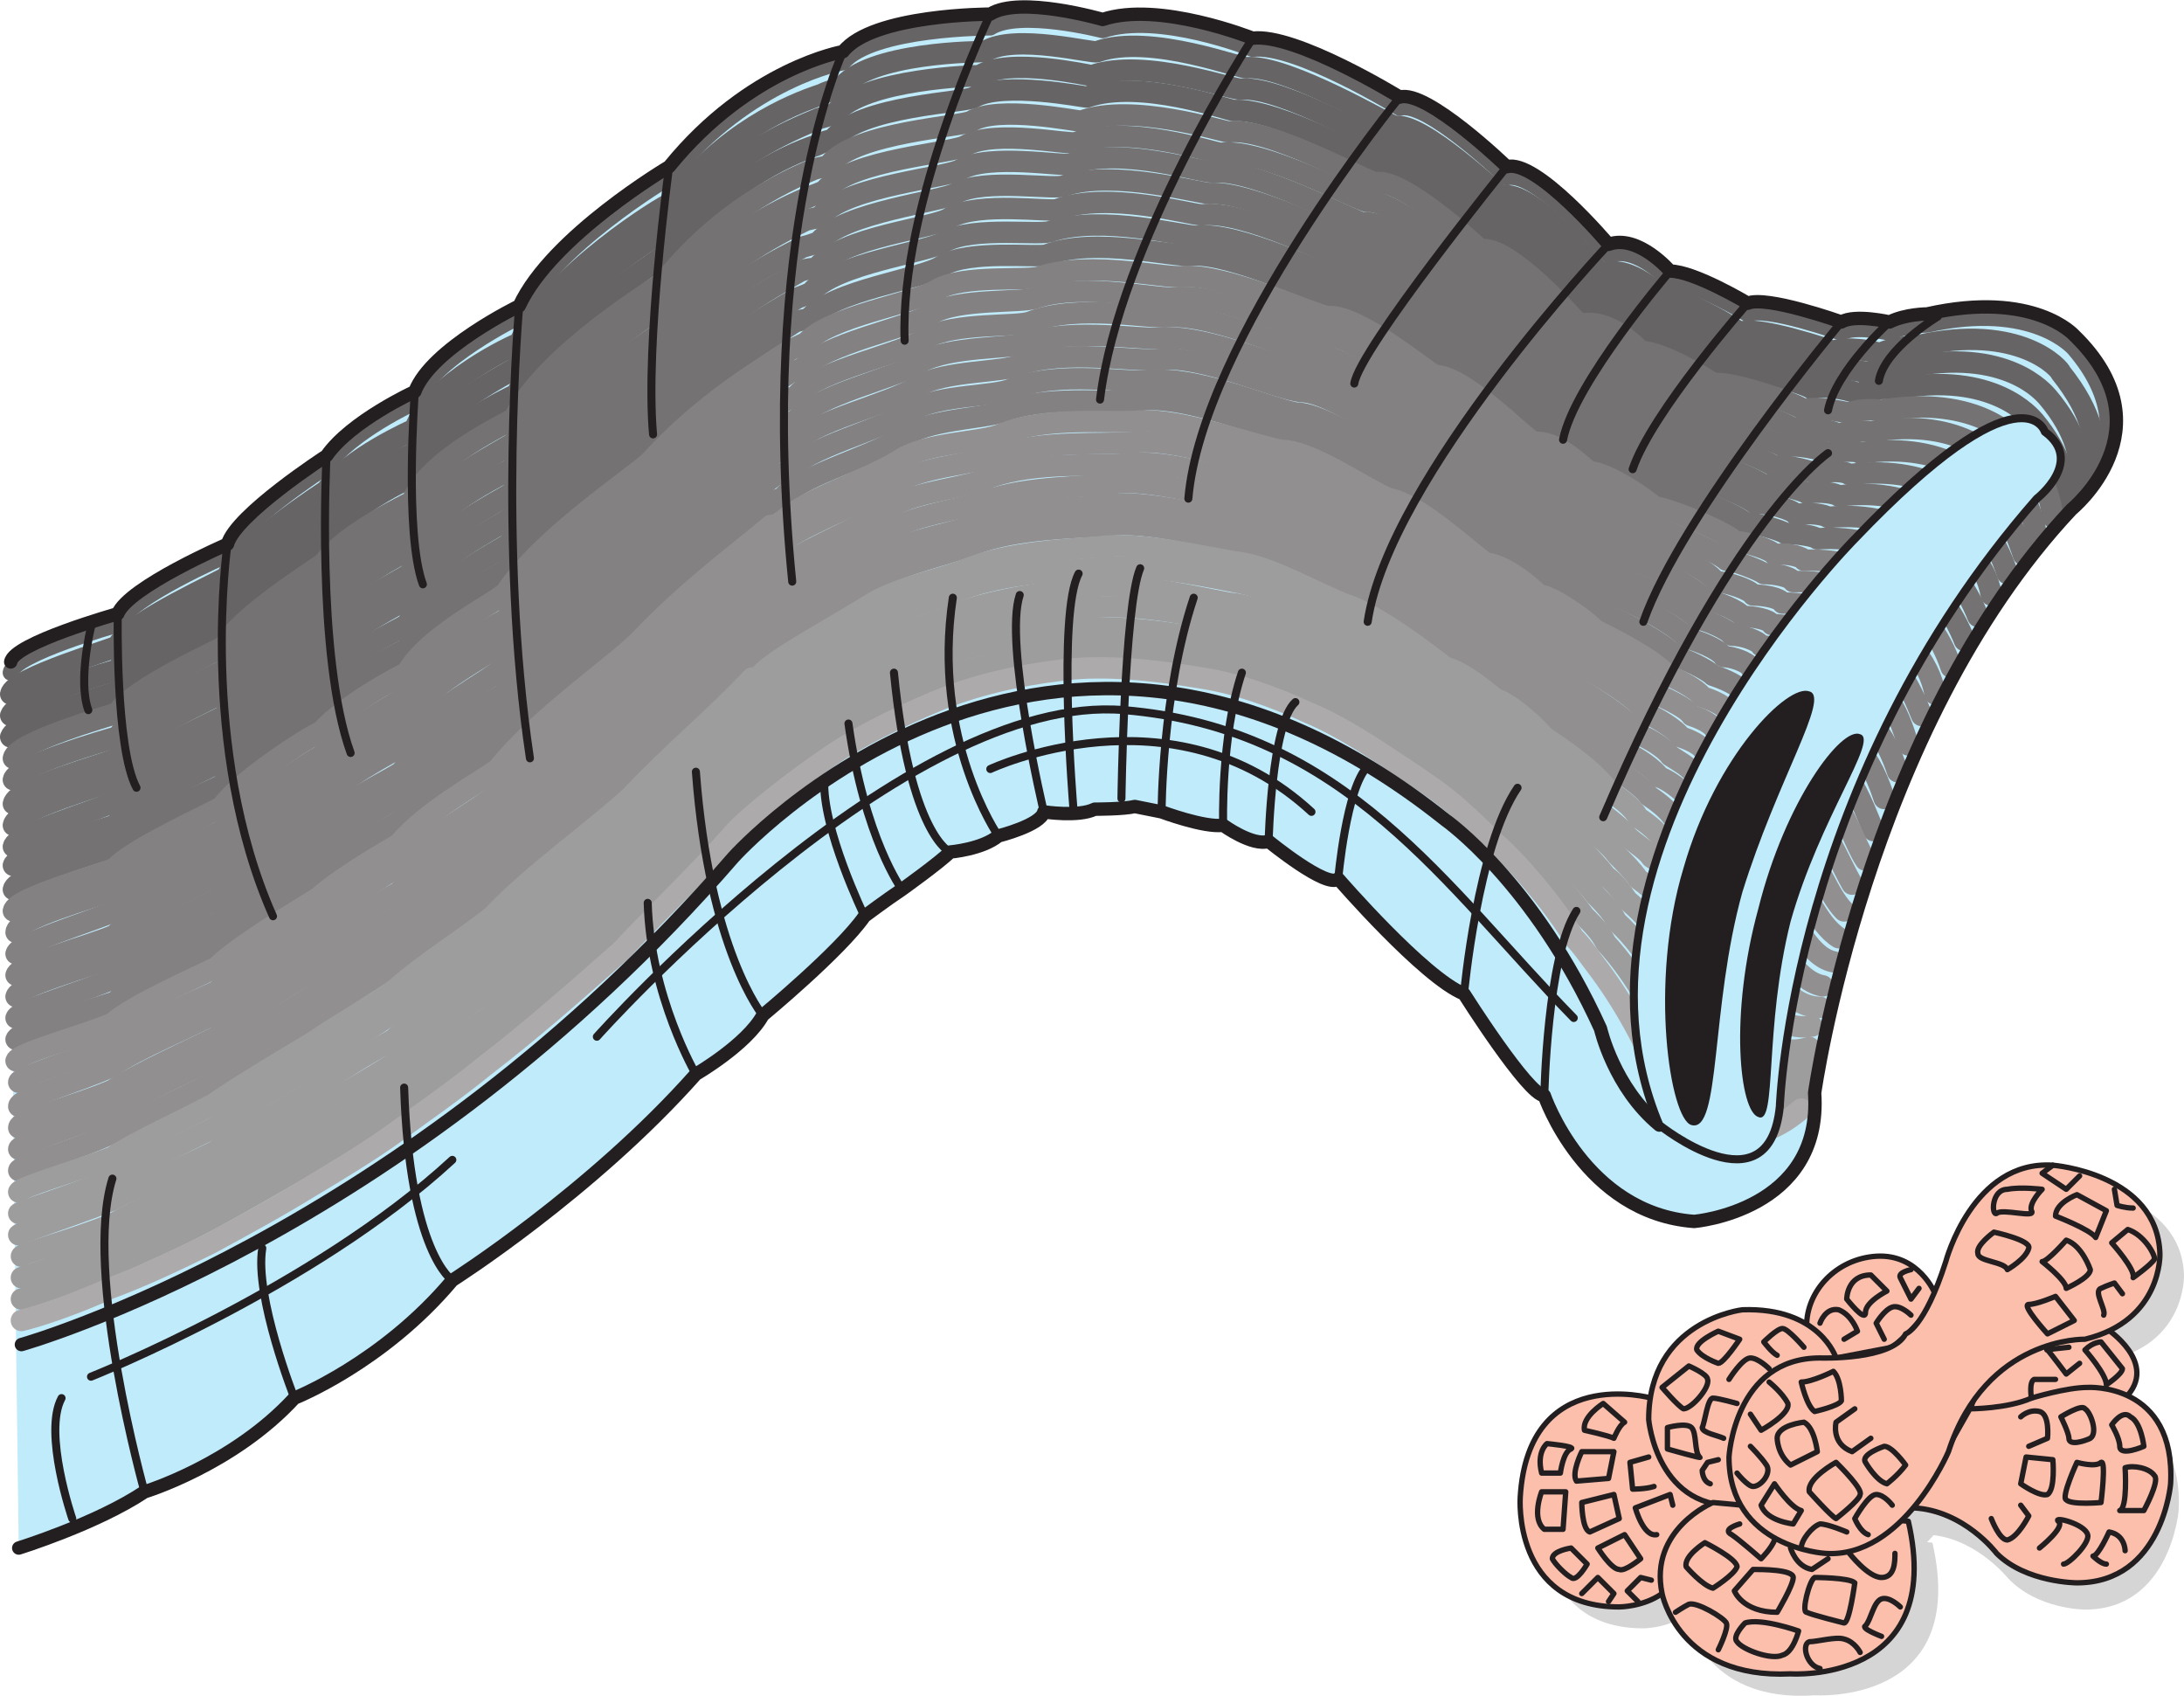<svg xmlns="http://www.w3.org/2000/svg" width="612.003" height="475.099"><path fill="#d6d5d5" fill-rule="evenodd" d="M469.5 397.704s-34.5-9-36.75 27.75c0 0-2.25 30.75 27.75 30.75 0 0 6.75 0 12-3.75l14.25-25.5-17.25-29.25"/><path fill="#d6d5d5" fill-rule="evenodd" d="M486.75 426.954s-18 8.25-14.25 25.5c0 0 4.5 24.75 36 22.5 0 0 43.5 3 33-42.75l-46.5-4.5-8.25-.75m67.5-25.5s10.5 0 17.25-2.25c0 0 10.5-3.75 15.75-3.75 0 0 24.75-.75 23.25 27.75 0 0-2.25 27.75-26.25 27.75 0 0-13.5 0-21.75-9 0 0-9.75-12-23.25-12l15-28.5"/><path fill="#d6d5d5" fill-rule="evenodd" d="M540.75 379.704s5.25-1.5 11.25-20.25c0 0 7.5-28.5 30-27 0 0 29.25 2.25 30 24.75 0 0 .75 19.5-21.75 24 0 0-27-.75-37.5 31.5 0 0-12.75 30.75-34.5 29.25 0 0-27-2.25-27-27 0 0 1.5-28.5 25.5-28.5 0 0 20.25.75 24-6.75"/><path fill="#bfebfb" fill-rule="evenodd" d="M5.25 433.704s21.75-6.75 35.25-15.75c0 0 24.75-7.5 42-26.25 0 0 24.75-9.75 44.25-33 0 0 39-24.75 68.25-57.75 0 0 14.25-8.25 18.75-16.5 0 0 21.75-18 28.5-27.75 0 0 6-4.5 10.5-7.5 0 0 10.5-7.5 13.5-10.5 0 0 9-.75 13.5-4.5 0 0 12-3 12.75-6.75 0 0 9.75 1.5 14.25-.75 0 0 8.25 0 11.25-.75l7.5 1.5s12 4.5 17.25 3.75c0 0 8.25 6 12.75 4.5 0 0 16.5 13.5 19.5 10.5 0 0 24 27.75 35.25 32.25 0 0 18 28.5 22.5 28.5 0 0 11.25 33 42 35.25 0 0 34.5-3 32.25-36 0 0 14.25-102 72-163.5 0 0 24.75-18.75 2.25-45 0 0-11.25-13.5-41.25-6.75 0 0-6 0-10.5 2.25 0 0-9.75-2.25-13.5 0 0 0-21-7.5-26.25-5.25 0 0-15-9-21.75-9 0 0-9-10.5-17.25-7.5 0 0-20.25-24-28.5-21.75 0 0-22.5-21.75-30-19.5 0 0-29.25-18-41.25-16.5 0 0-26.25-10.5-42-5.25 0 0-23.25-6-31.5-.75 0 0-33 0-41.25 9.75 0 0-26.25 4.5-48.75 32.25 0 0-33 19.5-42 39 0 0-24.75 12-29.25 24 0 0-18 8.25-24.75 18 0 0-25.5 16.5-27.75 24.75 0 0-27.75 12-30.75 19.5 0 0-29.25 8.25-30 13.5l.75 129.75 1.5 115.5"/><path fill="none" stroke="#676465" stroke-linecap="round" stroke-linejoin="round" stroke-miterlimit="10" stroke-width="4.5" d="M3 188.454c.75-5.25 30-13.5 30-13.5 3-7.5 30.75-19.5 30.75-19.5 2.25-8.25 27.75-24.75 27.75-24.75 6.75-9.75 24.75-18 24.75-18 4.5-12 29.25-24 29.25-24 9-19.5 42-39 42-39 22.5-27.75 48.75-32.25 48.75-32.25 8.25-9.75 41.25-9.75 41.25-9.75 8.25-5.25 31.5.75 31.5.75 15.75-5.25 42 5.25 42 5.25 12-1.5 41.25 16.5 41.25 16.5 7.5-2.25 30 19.5 30 19.5 8.25-2.25 28.5 21.75 28.5 21.75 8.25-3 17.25 7.5 17.25 7.5 6.75 0 21.75 9 21.75 9 5.25-2.25 26.25 5.25 26.25 5.25 3.75-2.25 13.5 0 13.5 0 4.5-2.25 10.5-2.25 10.5-2.25 30-6.75 41.25 6.75 41.25 6.75 22.5 26.25-2.25 45-2.25 45"/><path fill="none" stroke="#676465" stroke-linecap="round" stroke-linejoin="round" stroke-miterlimit="10" stroke-width="6" d="M3 194.454c.75-4.5 29.25-12.75 30-13.5 3-6.75 30.75-18.75 30.75-19.5 2.25-7.5 27.75-24 27.75-24 6-9 24.75-17.25 24.75-17.25 4.5-12.75 28.5-24 29.25-24 9-19.5 41.25-39 42-39 15.75-20.25 33.75-27.75 42.75-30.75 3-1.5 5.25-1.5 5.25-1.5 7.5-10.5 39.75-10.5 40.5-10.5 8.25-5.25 30.75.75 31.5 0 15-5.25 41.25 5.25 42 4.5 11.25-.75 40.5 16.5 41.25 16.5 7.5-1.5 29.25 19.5 30 19.5 8.25-2.25 27 21 27.75 21.75 8.25-3 17.25 6.75 17.25 6.75 6.75 0 21 9 21.75 9.75 4.5-2.25 26.25 5.25 26.25 5.25 3-1.5 12.75 0 12.75.75 4.5-2.25 10.5-2.25 10.5-2.25 29.25-6.75 40.5 6.75 40.5 7.5 9 11.25 10.5 20.25 9 27.75"/><path fill="none" stroke="#676465" stroke-linecap="round" stroke-linejoin="round" stroke-miterlimit="10" stroke-width="6" d="M3 200.454c1.5-4.5 29.25-12.75 30-12.75 3-7.5 30-18.75 30.75-19.5 2.25-8.25 27-24 27.75-24 6-9 24-17.25 24.75-17.25 4.5-12 27.75-23.25 28.5-24 9.75-18.75 41.25-38.25 42-39 15.75-19.5 33.75-27 42.75-30.75 3-.75 4.5-1.5 4.5-1.5 8.25-9.75 39.75-10.5 40.5-10.5 8.25-5.25 30.75 0 31.5 0 15-5.25 40.5 4.5 42 3.75 11.25-.75 39.75 15.75 40.5 15.75 7.5-1.5 29.25 18.75 30 19.5 8.25-2.25 27.75 20.25 27.75 21 8.25-3 17.25 6.75 17.25 7.5 6.75 0 21 9 21 9 5.25-1.5 26.25 6 26.25 6 3-1.5 12.75.75 12.75.75 4.5-1.5 10.5-1.5 10.5-1.5 28.5-6 39 7.5 39.75 8.25 8.25 9.75 9.75 18 9 24.75"/><path fill="none" stroke="#676465" stroke-linecap="round" stroke-linejoin="round" stroke-miterlimit="10" stroke-width="6" d="M3 206.454c1.5-4.5 28.5-12 30-12.75 3.75-6.75 29.25-18.75 30.75-18.75 2.25-8.25 26.25-24 27.75-24 6-9 23.25-17.25 24-17.25 5.25-12 27.75-22.5 29.25-23.25 9-18.75 40.5-37.5 41.25-39 16.5-19.5 33.75-27.75 42.75-30.75 3-1.5 4.5-1.5 4.5-1.5 7.5-9.75 38.25-10.5 39.75-12 8.25-4.5 30.75 0 31.5 0 15-5.25 39.75 3.75 41.25 3.75 12-.75 39.75 15 41.25 15 7.5-1.5 28.5 18.75 30 18.75 8.25-1.5 27 20.25 27.75 21 7.5-2.25 16.5 7.5 17.25 7.5 6 0 19.5 9 20.25 9.75 5.25-1.5 25.5 5.25 25.5 6 3.75-1.5 12.75.75 12.75 1.5 4.5-2.25 9.75-1.5 10.5-1.5 27.75-5.25 38.25 8.25 39 9 7.5 9 9 16.5 9 23.25"/><path fill="none" stroke="#747272" stroke-linecap="round" stroke-linejoin="round" stroke-miterlimit="10" stroke-width="6" d="M3.75 212.454c.75-4.5 27-12 29.25-12.75 3.75-6.75 29.25-18 30-18.75 3-7.5 27-22.5 27.75-23.25 6.75-9 24-16.5 24.75-17.25 4.5-12 27.75-22.5 28.5-23.25 9.75-18.75 40.5-36.75 42-38.25 15.75-19.5 33-27.75 42-31.5 2.25-.75 4.5-.75 4.5-1.5 7.5-9 37.5-10.5 39.75-12 7.5-4.5 29.25 0 30.75 0 14.25-5.25 39.75 3 41.25 3 11.25-1.5 39 14.25 41.25 14.25 7.5-1.5 28.5 18 29.25 18.75 8.25-1.5 27 20.25 27.75 21 8.25-2.25 16.5 6.75 17.25 7.5 6 0 19.5 8.25 20.25 9 5.25-.75 24.75 6 25.5 7.5 3-1.5 12 .75 12.75.75 3.75-1.5 9-.75 9-.75 27-4.5 38.25 8.25 39 10.5 6 6.75 8.25 13.5 9 19.5"/><path fill="none" stroke="#747272" stroke-linecap="round" stroke-linejoin="round" stroke-miterlimit="10" stroke-width="6" d="M3.75 218.454c.75-3.75 26.25-11.25 29.25-12 3.75-6.75 28.5-18 30-18.75 3-7.5 26.25-22.5 27.75-23.25 6.75-9 23.25-16.5 24.75-17.25 4.5-11.25 27-21.75 28.5-23.25 9.75-18 39-36 41.25-38.25 15.75-18.75 33-27 42-30.75 2.25-.75 3.75-1.5 3.75-1.5 7.5-9 36.75-10.5 39.75-12.75 8.25-4.5 29.25 0 30.75-.75 14.25-5.25 39 3 40.5 3 12-1.5 39 13.5 41.25 13.5 7.5-.75 28.5 18 30 18 8.25-.75 26.25 20.25 27.75 21 7.5-2.25 15.75 7.5 16.5 7.5 6 0 18.75 9 20.25 9.75 5.25-.75 24 6 24.75 7.5 3-1.5 12 .75 12.75 1.5 3.75-1.5 9-.75 9-.75 26.25-4.5 36.75 9 38.25 11.25 5.25 6.75 7.5 12.75 8.25 18.75"/><path fill="none" stroke="#747272" stroke-linecap="round" stroke-linejoin="round" stroke-miterlimit="10" stroke-width="6" d="M3.75 225.204c.75-4.5 26.25-11.25 29.25-12.75 3.75-6.75 27.75-17.25 30-18.75 3-7.5 26.25-21.75 27.75-22.5 6.75-8.25 22.5-16.5 24-17.25 5.25-11.25 27-21.75 28.5-22.5 10.5-18 39-36 42-38.25 15-18.75 31.5-27 40.5-31.5 3-.75 4.5-.75 4.5-1.5 7.5-8.25 36-10.5 39-12.75 8.25-4.5 28.5-.75 30.75-1.5 14.25-5.25 38.25 3 40.5 2.25 11.25-.75 38.25 13.5 41.25 14.25 7.5-1.5 27.75 16.5 29.25 17.25 9-.75 26.25 19.5 27.75 21 7.5-2.25 16.5 6.75 17.25 7.5 5.25 0 18 8.25 19.5 9.75 4.5-.75 23.25 6 24.75 7.5 2.25-1.5 11.25.75 12 1.5 3.75-.75 9-.75 9 0 25.5-3.75 36 9.75 37.5 12 4.5 6 6.75 12 8.25 16.5"/><path fill="none" stroke="#747272" stroke-linecap="round" stroke-linejoin="round" stroke-miterlimit="10" stroke-width="6" d="M3.75 231.204c.75-4.5 25.5-11.25 28.5-12.75 4.5-6 28.5-16.5 30.75-18 3-7.5 25.5-21 27.75-22.5 6-8.25 22.5-15.75 24-17.25 5.25-10.5 26.25-21 28.5-22.5 9.75-17.25 38.25-35.25 41.25-37.5 15-18.75 31.5-27 40.5-31.5 3-.75 4.5-1.5 4.5-1.5 6.75-8.25 34.5-11.25 38.25-13.5 8.25-4.5 28.5-.75 30.75-2.25 13.5-4.5 37.5 2.25 40.5 2.25 11.25-.75 37.5 12.75 40.5 13.5 7.5-1.5 27.75 15.75 30 17.25 8.25-.75 25.5 18.75 27.75 20.25 7.5-1.5 15.75 6.75 16.5 7.5 5.25 0 18 8.25 19.5 9.75 4.5-.75 22.5 6.75 24 8.25 3-.75 11.25 1.5 12 2.25 3.75-1.5 8.25-.75 9 0 24.75-3 35.25 9.75 36 12.75 4.5 5.25 6.75 10.5 8.25 15"/><path fill="none" stroke="#747272" stroke-linecap="round" stroke-linejoin="round" stroke-miterlimit="10" stroke-width="6" d="M3.75 237.204c.75-3.75 24.75-10.5 28.5-12.75 4.5-6 27.75-16.5 30.75-18 3.75-6.75 24.75-20.25 27.75-21.75 6-8.25 21.75-15.75 24-17.25 5.25-10.5 25.5-20.25 28.5-22.5 9.75-16.5 37.5-34.5 40.5-37.5 15-17.25 31.5-26.25 40.5-31.5 2.25-.75 3.75-.75 4.5-.75 6.75-9 33.75-11.25 37.5-14.25 8.25-4.5 27.75-1.5 30-2.25 14.25-5.25 37.5 1.5 40.5 1.5 12-1.5 37.5 12 41.25 12.75 7.5-1.5 27 15.75 29.25 16.5 9 0 25.5 18.75 27.75 20.25 7.5-1.5 15.75 7.5 16.5 8.25 5.25 0 17.25 7.5 18.75 9.75 5.25-.75 22.5 6.75 24 8.25 3-.75 11.25 1.5 12 2.25 3.75-.75 8.25 0 9 .75 24-3 33.75 10.5 35.25 14.25 4.5 4.5 6.75 9 7.5 13.5"/><path fill="none" stroke="#747272" stroke-linecap="round" stroke-linejoin="round" stroke-miterlimit="10" stroke-width="6" d="M3.75 242.454c.75-3 24-9.75 28.5-11.25 4.5-6 27-16.5 30-18 4.5-6.75 25.5-20.25 27.75-21.75 6.75-8.25 21.75-15 24-16.5 6-10.5 26.25-21 28.5-22.5 10.5-17.25 37.5-34.5 41.25-37.5 14.25-17.25 30.75-26.25 39.75-31.5 2.25-.75 3.75-1.5 3.75-1.5 6.75-8.25 33-11.25 37.5-14.25 8.25-4.5 27.75-1.5 30-3 14.25-4.5 36.75 1.5 40.5 1.5 11.25-1.5 36.75 11.25 40.5 12 8.25-.75 27 15 30 16.5 8.25 0 24.75 18 27.75 20.25 6.75-1.5 15 6.75 16.5 7.5 4.5 0 16.5 7.5 18 9.75 5.25 0 21.75 6.75 24 9 2.25-.75 10.5 1.5 11.25 3 3.75-.75 8.25 0 9 .75 23.25-2.25 33 11.25 34.5 15 3.75 4.5 6 9 7.5 12.75"/><path fill="none" stroke="#747272" stroke-linecap="round" stroke-linejoin="round" stroke-miterlimit="10" stroke-width="6" d="M3.75 249.204c.75-3.75 24-10.5 28.5-12 4.5-6 27-15.75 30-17.25 4.5-7.5 24.75-20.25 27.75-21.75 6.75-8.25 21.75-15 24-16.5 6-10.5 25.5-20.25 28.5-22.5 9.75-16.5 36.75-33 40.5-37.5 15-16.5 30.75-25.5 39.75-31.5 2.25-.75 3.75-.75 3.75-.75 6.75-8.25 32.25-11.25 37.5-15 7.5-4.5 26.25-2.25 29.25-3 13.5-5.25 36 .75 40.5 0 11.25-.75 36 11.25 40.5 12 7.5-.75 26.25 15 30 16.5 8.25 0 24 17.25 27 19.5 7.5-.75 15 6.75 16.5 8.25 4.5 0 15.75 7.5 18 9.75 5.25 0 21 6.75 23.25 9 3 0 10.5 2.25 11.25 3 3.75 0 8.25.75 9 1.5 21.75-1.5 31.5 11.25 33.75 15.75 3.75 4.5 6 9 7.5 12.75"/><path fill="none" stroke="#848182" stroke-linecap="round" stroke-linejoin="round" stroke-miterlimit="10" stroke-width="6" d="M3.75 255.204c.75-3.75 23.25-9.75 28.5-12 4.5-5.25 26.25-15 30-17.25 4.5-6.75 24-19.5 27.75-21 6.75-7.5 21-15 24-16.5 6-10.5 24.75-19.5 27.75-22.5 10.5-15.75 36-32.25 40.5-36.75 15-16.5 30.75-25.5 39.75-31.5 2.25-.75 3-1.5 3.75-1.5 6-7.5 30.75-11.25 36.75-15 7.5-4.5 26.25-2.25 29.25-3.75 14.25-4.5 35.25.75 39.75 0 12-.75 36 10.5 40.5 11.25 8.25-.75 26.25 14.25 30 16.5 8.25 0 24 16.5 27.75 18.75 6.75-.75 14.25 7.5 15.75 8.25 4.5 0 15.75 7.5 18 9.75 5.25.75 21 7.5 22.5 9.75 3 0 10.5 2.25 11.25 3.75 3.75-.75 8.25.75 8.25 1.5 21.75-.75 31.5 12 33.75 16.5 3.75 4.5 6 9 7.5 13.5"/><path fill="none" stroke="#848182" stroke-linecap="round" stroke-linejoin="round" stroke-miterlimit="10" stroke-width="6" d="M4.5 261.204c0-3.75 21.75-9.75 27.75-12 5.25-6 25.5-14.25 30-16.5 4.5-6.75 24-18.75 27.75-21 6.75-7.5 21-14.25 23.25-16.5 6-9.75 24.75-19.5 28.5-21.75 10.5-15.75 35.25-32.25 40.5-36.75 14.25-16.5 29.25-25.5 39-32.25 1.5-.75 3-.75 3-.75 6.75-7.5 30.75-12 36.75-15.75 7.5-4.5 25.5-3 29.25-4.5 13.5-4.5 34.5.75 39.75 0 11.25-1.5 35.25 9.75 40.5 10.5 8.25-.75 25.5 14.25 30 15.75 8.25.75 24 17.25 27 19.5 6.75-.75 14.25 6.75 15.75 8.25 4.5 0 15 6.75 18 9.75 4.5.75 20.25 7.5 22.5 9.75 2.25 0 9.75 3 10.5 3.75 3 0 7.5.75 8.25 2.25 21-.75 30.75 12.75 33 18 3.75 4.5 6 9 6.75 13.5"/><path fill="none" stroke="#848182" stroke-linecap="round" stroke-linejoin="round" stroke-miterlimit="10" stroke-width="6" d="M4.5 267.204c.75-3 21-9 27.75-12 5.25-5.25 25.5-14.25 29.25-16.5 5.25-6 24-18 28.5-20.25 6-7.5 20.25-14.25 23.25-16.5 6-9.75 24-18.75 27.75-21.75 11.25-15 35.25-31.5 40.5-36.75 14.25-15.75 29.25-24.75 39-31.5 1.5-.75 3-.75 3-1.5 6-6.75 29.25-11.25 36-15.75 8.25-4.5 25.5-3 29.25-4.5 13.5-5.25 33.75-.75 39-1.5 12-.75 35.25 9.75 40.5 10.5 8.25 0 25.5 13.5 30 15.75 8.25.75 24 16.5 27.75 18.75 6.75 0 13.5 6.75 15.75 8.25 3.75 0 14.25 6.75 17.25 10.5 4.5 0 19.5 6.75 21.75 10.5 3 0 9.75 2.25 10.5 3.75 3 0 7.5.75 8.25 2.25 20.25 0 29.25 12.75 32.25 18.75 3 3.75 5.25 9 6.75 12.75"/><path fill="none" stroke="#848182" stroke-linecap="round" stroke-linejoin="round" stroke-miterlimit="10" stroke-width="6" d="M4.5 273.204c.75-3 21-8.25 27.75-11.25 5.25-6 24.75-14.25 29.25-17.25 5.25-6 23.25-17.25 27.75-19.5 6.75-7.5 20.25-14.25 24-16.5 6-9 24-18 27.75-21.75 10.5-15 34.5-30.75 40.5-36 13.5-15.75 28.5-24.75 38.25-32.25 1.5 0 2.25-.75 3-.75 6-7.5 28.5-12 35.25-16.5 8.25-4.5 24.75-3.75 29.25-5.25 13.5-4.5 33-.75 39-1.5 12-.75 33.75 9 40.5 9.75 8.25 0 24.75 13.5 30 15.75 8.25 0 23.25 15.75 27 18.75 6.75-.75 13.5 6.75 15.75 8.25 3.75 0 14.25 6.75 17.25 9.75 4.5.75 18.75 7.5 21 11.25 3 0 9.75 3 10.5 4.5 3 0 7.5.75 8.25 2.25 19.5.75 28.5 13.5 31.5 19.5 3.75 4.5 5.25 9.75 6.75 14.25"/><path fill="none" stroke="#848182" stroke-linecap="round" stroke-linejoin="round" stroke-miterlimit="10" stroke-width="6" d="M4.5 279.204c.75-3 20.25-8.25 27.75-11.25 5.25-5.25 24-13.5 29.25-16.5 5.25-6 23.25-17.25 27.75-19.5 6.75-7.5 20.25-13.5 23.25-15.75 6.75-9.75 24-18.75 28.5-21.75 10.5-15 33.75-30.75 39.75-36 13.5-15.75 28.5-25.5 37.5-32.25 2.25-.75 3-.75 3.75-1.5 5.25-6.75 27-11.25 35.25-16.5 7.5-4.5 24-3.75 28.5-6 12.75-4.5 32.25-.75 39-1.5 11.25-1.5 33 8.25 39.75 9 8.25 0 25.5 12.75 30 15 9 .75 23.25 15.75 27.75 18.75 6 0 12.75 6.75 15 8.25 3.75 0 13.5 6.75 16.5 10.5 5.25.75 18.75 7.5 21.75 11.25 2.25 0 9 3 9.75 4.5 3 0 7.5 1.5 8.25 3 18.75 1.5 27.75 14.25 30 20.25 4.5 5.25 6.75 10.5 8.25 15"/><path fill="none" stroke="#848182" stroke-linecap="round" stroke-linejoin="round" stroke-miterlimit="10" stroke-width="6" d="M4.5 285.204c.75-2.25 19.5-7.5 27.75-11.25 5.25-5.25 24-13.5 29.25-15.75 5.25-6.75 22.5-17.25 27.75-20.25 6.75-6 19.5-12.75 23.25-15 6.75-9 23.25-18 27.75-21.75 11.25-14.25 33.75-29.25 39.75-36 13.5-15 27.75-24.75 37.5-32.25 1.5 0 3-.75 3-.75 5.25-6.75 27-12 35.25-17.25 7.5-4.5 23.25-3.75 27.75-6 13.5-5.25 32.25-1.5 39-2.25 12-1.5 33 7.5 40.5 9 8.25 0 24.75 12 30 14.25 8.25.75 22.5 15 27 18.75 6.75 0 12.75 6 15 8.25 3.75 0 12.75 6 16.5 9.75 5.25 1.5 18 8.25 21 12 3 .75 9 3 10.5 5.25 2.25 0 6.75 1.5 7.5 3 18 1.5 26.25 14.25 29.25 21.75 4.5 4.5 6.75 10.5 8.25 15"/><path fill="none" stroke="#848182" stroke-linecap="round" stroke-linejoin="round" stroke-miterlimit="10" stroke-width="6" d="M4.5 291.204c.75-2.25 18.75-7.5 27.75-10.5 5.25-5.25 23.25-13.5 29.25-16.5 5.25-6 22.5-16.5 27.75-19.5 6.75-6.75 18.75-12 23.25-15 6.75-9 22.5-17.25 27.75-21.75 10.5-14.25 33-28.5 39.75-35.25 13.5-15 27-24.75 36.75-32.25 1.5-.75 3-.75 3-1.5 5.25-6 25.5-11.25 34.5-17.25 7.5-4.5 23.25-4.5 27.75-6.75 13.5-4.5 31.5-1.5 39-3 12-.75 32.25 7.5 39.75 9 9 0 24.75 11.25 30 14.25 9 .75 22.5 14.25 27.75 18 6 0 12.75 6.75 15 8.25 3 0 12 6.75 15.75 10.5 4.5 1.5 17.25 8.25 20.25 12 3 .75 9 3.75 10.5 5.25 2.25.75 6 2.25 7.5 3.75 16.5 2.25 25.5 15 28.5 22.5 4.5 5.25 6.75 12 9 17.25"/><path fill="none" stroke="#918f90" stroke-linecap="round" stroke-linejoin="round" stroke-miterlimit="10" stroke-width="6" d="M4.5 297.204c.75-2.25 18-6.75 27-10.5 6-5.25 23.25-12.75 29.25-15.75 6-6 22.5-15.75 28.5-19.5 6.75-6 18.75-12.75 22.5-15 7.5-9 22.5-17.25 27.75-21 11.25-14.25 32.25-28.5 39.75-36 13.5-14.25 27-24 36.75-32.25 1.5 0 2.25-.75 3-.75 4.5-6 24.75-12 33.75-18 7.5-4.5 22.5-4.5 27.75-6.75 12.75-5.25 30.75-3 39-3.75 11.25-.75 31.5 6.75 39.75 8.25 8.25 0 24 11.25 30 13.5 8.25 1.5 21.75 14.25 27 18 6 .75 12.75 6.75 15 9 3 0 12 6 15.75 9.75 4.5 2.25 16.5 8.25 20.25 12.75 2.25.75 8.25 3.75 9.75 6 2.25.75 6 2.25 6.75 3.75 16.5 3 25.5 15.75 28.5 23.25 5.25 6 7.5 14.25 10.5 18.75"/><path fill="none" stroke="#918f90" stroke-linecap="round" stroke-linejoin="round" stroke-miterlimit="10" stroke-width="6" d="M5.25 303.204c0-1.5 17.25-6.75 26.25-10.5 6-4.5 22.5-12 29.25-15 6-6 21.75-15.75 27.75-19.5 6.75-6 18.75-12 23.25-15.75 7.5-7.5 22.5-15.75 27.75-20.25 11.25-13.5 31.5-27.75 39.75-35.25 12.75-14.25 26.25-24 36-32.25 1.5-.75 2.25-.75 2.25-1.5 5.25-5.25 24-12 33.75-18 7.5-4.5 21.75-5.25 27.75-7.5 12.75-4.5 30-3 38.25-3.75 12-1.5 31.5 6 39.75 7.5 9 0 24 10.5 30 13.5 9 1.5 21.75 14.25 27.75 18 6 0 12 6 14.25 8.25 3 0 11.25 6 15.75 10.5 4.5 1.5 15.75 8.25 19.5 12.75 3 1.5 8.25 3.75 9.75 6 2.25.75 6 2.25 6.75 4.5 15.75 3 24 15.75 27.75 24 4.5 6 7.5 13.5 10.5 18.75"/><path fill="none" stroke="#918f90" stroke-linecap="round" stroke-linejoin="round" stroke-miterlimit="10" stroke-width="6" d="M5.25 309.954c0-2.25 16.5-6.75 26.25-11.25 6-4.5 22.5-11.25 29.25-15 6-6 21.75-15 27.75-18.75 6.75-6 18-12 23.25-15 6.75-8.25 21.75-15.75 27-21 12-12.75 31.5-27 39.75-34.5 12.75-14.25 26.25-24 36-33 .75 0 2.25-.75 2.25-.75 4.5-5.25 23.25-12 33-18.75 7.5-4.5 21.75-5.25 27.75-8.25 12.75-4.5 29.25-3 38.25-3.75 12-1.5 30.75 5.25 39.75 6.75 9 .75 23.25 10.5 30 13.5 8.25 1.5 21 13.5 27 17.25 6 .75 12 6.75 15 9 2.25 0 10.5 5.25 14.25 9.75 5.25 2.25 16.5 9 19.5 13.5 3 1.5 8.25 4.5 9.75 6.75 2.25.75 6 2.25 6.75 4.5 15 3.75 23.25 16.5 27 25.5 4.5 4.5 7.5 14.25 12 18.75"/><path fill="none" stroke="#918f90" stroke-linecap="round" stroke-linejoin="round" stroke-miterlimit="10" stroke-width="6" d="M5.25 315.954c0-2.25 15.75-6 26.25-10.5 6.75-4.5 21.75-11.25 29.25-15 6-6 21-15 27.75-18.75 6.75-6 18-12 23.25-15 6.75-8.25 21-15.75 27-20.25 11.25-12.75 30.75-27 39-35.25 12.75-13.5 25.5-23.25 36-32.25.75-.75 1.5-.75 2.25-.75 4.5-6 21.75-12.75 33-19.5 7.5-4.5 20.25-6 27-8.25 12-4.5 29.25-3.75 37.5-5.25 12-.75 30.75 5.25 39.75 6.75 9 .75 23.25 9.75 30 12.75 9 2.25 21 13.5 27.75 17.25 5.25 1.5 11.25 6.75 14.25 9 2.25 0 9.75 6 14.25 10.5 4.5 2.25 15.75 9 19.5 14.25 2.25.75 7.5 3.75 9 6 2.25 1.5 5.25 3 6.75 5.25 14.25 4.5 22.5 17.25 26.25 25.5 4.5 6 8.25 16.5 14.25 20.25"/><path fill="none" stroke="#918f90" stroke-linecap="round" stroke-linejoin="round" stroke-miterlimit="10" stroke-width="6" d="M5.25 321.954c0-1.5 15-6 26.25-10.5 6.75-4.5 21-11.25 29.25-15 6.75-5.25 20.25-13.5 27.75-18 6.75-6 17.25-11.25 22.5-15 7.5-7.5 21-15.75 27.75-20.25 11.25-12.75 30-25.5 39-34.5 12-12.75 24.75-23.25 35.25-33 .75 0 1.5 0 1.5-.75 4.5-5.25 21.75-12 33-19.5 7.5-4.5 20.25-6 27-9 12-4.5 28.5-3.75 37.5-5.25 12-.75 30 4.5 39.75 6 9 .75 22.5 9.75 30 12.75 8.25 2.25 21 12.75 27 17.25 6 .75 11.25 6 14.25 9 2.25 0 9.75 5.25 14.25 10.5 4.5 2.25 15 9 18.75 14.25 3 1.5 7.5 4.5 9 6.75 2.25.75 5.25 3 6.75 4.5 13.5 6 21 18 25.5 27.75 4.5 5.25 9 18 16.5 19.5"/><path fill="none" stroke="#918f90" stroke-linecap="round" stroke-linejoin="round" stroke-miterlimit="10" stroke-width="6" d="M5.25 327.954c0-1.5 15-5.25 26.25-10.5 6.75-3.75 21-10.5 28.5-14.25 7.5-5.25 21-13.5 28.5-18 6.75-5.25 16.5-11.25 22.5-15 7.5-7.5 20.25-15 27-20.25 12-12 30-24.75 39-33.75 12-12.75 24.75-23.25 34.5-33 1.5 0 2.25-.75 2.25-.75 4.5-5.25 20.25-12.75 32.25-20.25 7.5-4.5 19.5-6.75 27-9.75 12-4.5 27.75-4.5 37.5-5.25 11.25-1.5 29.25 3.75 39 5.25 9 .75 22.5 9 30 12.75 9 2.25 21 12 27.75 16.5 5.25 1.5 10.5 6.75 14.25 9 1.5 0 8.25 5.25 13.5 10.5 4.5 3 14.25 9 18.75 15 2.25 1.5 6.75 4.5 8.25 6.75 2.25 1.5 5.25 3.75 6.75 6 12.75 5.25 20.25 18 24.75 27.75 3.75 5.25 9 18 17.25 19.5"/><path fill="none" stroke="#9e9d9d" stroke-linecap="round" stroke-linejoin="round" stroke-miterlimit="10" stroke-width="6" d="M5.25 333.954c.75-1.5 14.25-5.25 26.25-9.75 6.75-4.5 20.25-10.5 28.5-15 7.5-5.25 20.25-12.75 27.75-17.25 7.5-5.25 17.25-10.5 23.25-15 7.5-6.75 19.5-14.25 27-20.25 11.25-12 28.5-24 39-33.75 11.25-12 24-22.5 33.75-33 .75 0 1.5 0 2.25-.75 3.75-4.5 19.5-12.75 31.5-20.25 7.5-4.5 19.5-6.75 27-9.75 11.25-4.5 27-5.25 36.75-6 12-1.5 29.25 3 39.75 4.5 9 1.5 21.75 9 30 12s20.25 12 27 17.25c5.25 1.5 10.5 6 14.25 9 1.5 0 8.25 4.5 13.5 10.5 4.5 3 13.5 9 18 15 2.25 1.5 6.75 4.5 8.25 7.5 2.25 1.5 5.25 3.75 6.75 6 11.25 6 19.5 18 24 28.5 3.75 4.5 9.75 18.75 20.25 18.75"/><path fill="none" stroke="#9e9d9d" stroke-linecap="round" stroke-linejoin="round" stroke-miterlimit="10" stroke-width="6" d="M5.25 339.954c.75-.75 13.5-4.5 26.25-9.75 6.75-3.75 19.5-9.75 28.5-14.25 7.5-5.25 20.25-12.75 27.75-17.25 6.75-5.25 16.5-10.5 22.5-15 8.25-6.75 20.25-14.25 27-19.5 12-12 28.5-24 39-33.75 12-12 24-22.5 33.75-33 .75 0 1.5-.75 1.5-.75 4.5-4.5 18.75-12.75 31.5-21 7.5-4.5 18.75-7.5 26.25-10.5 12-4.5 27-5.25 37.5-6 12-1.5 27.75 1.5 39 3.75 9.75 1.5 21.75 8.25 30 12 9 3 20.25 11.25 27.75 16.5 5.25 1.5 10.5 6.75 13.5 9 1.5 0 7.5 5.25 13.5 10.5 4.5 3.75 12.75 9.75 17.25 15.75 2.25 2.25 6.75 5.25 8.25 7.5 2.25 2.25 5.25 3.75 6.75 6 10.5 6.75 18 19.5 23.25 30.75 3 3.75 9.75 18.75 21.75 16.5"/><path fill="none" stroke="#9e9d9d" stroke-linecap="round" stroke-linejoin="round" stroke-miterlimit="10" stroke-width="6" d="M5.25 345.954c.75-.75 12.75-4.5 26.25-9.75 6.75-3.75 19.5-9 28.5-13.5 7.5-5.25 19.5-12 27.75-17.25 6.75-5.25 15.75-10.5 22.5-14.25 8.25-7.5 19.5-14.25 27-20.25 12-11.25 27.75-23.25 38.25-33 12-12 24-22.5 33.75-33.75.75 0 1.5 0 1.5-.75 3.75-3.75 18-12.75 30.75-21 7.5-4.5 18.75-7.5 26.25-10.5 12-4.5 26.25-6 37.5-7.5s27 2.25 39 4.5c9 .75 21 6.75 30 11.25 9 3 19.5 10.5 27 15.75 5.25 2.25 10.5 6.75 13.5 9.75 1.5 0 7.5 4.5 13.5 10.5 4.5 3.75 12 9.75 16.5 15.75 3 2.25 6.75 5.25 8.25 7.5 2.25 2.25 4.5 4.5 6 6.75 10.5 7.5 18 19.5 22.5 31.5 3 3.75 12 20.25 25.5 15.75"/><path fill="none" stroke="#9e9d9d" stroke-linecap="round" stroke-linejoin="round" stroke-miterlimit="10" stroke-width="6" d="M6 351.954c0-.75 12-3.75 25.5-9 6.75-3.75 18.75-9.75 28.5-14.25 7.5-4.5 18.75-11.25 27.75-16.5 6.75-5.25 15.75-9.75 22.5-14.25 7.5-6.75 18.75-14.25 26.25-20.25 12-10.5 27.75-22.5 39-33l33-33c.75 0 .75-.75 1.5-.75 3.75-3.75 16.5-12.75 30.75-21.75 6.75-4.5 17.25-8.25 25.5-11.25 11.25-4.5 25.5-6 37.5-7.5 11.25-1.5 26.25.75 38.25 3.75 9.75 1.5 21.75 6.75 30 10.5 9 3.75 19.5 11.25 27.75 16.5 4.5 2.25 9.75 6 13.5 9 .75 0 6.75 4.5 12 10.5 4.5 3.75 12 10.5 17.25 16.5 2.25 2.25 5.25 5.25 7.5 8.25 2.25 1.5 4.5 4.5 6 6.75 9.75 8.25 17.25 20.25 21.75 32.25 3 3 12.75 21.75 29.25 13.5"/><path fill="none" stroke="#9e9d9d" stroke-linecap="round" stroke-linejoin="round" stroke-miterlimit="10" stroke-width="6" d="M6 357.954s11.25-3.75 25.5-9c6.75-3.75 18-9 27.75-13.5 8.25-5.25 19.5-11.25 28.5-16.5 6.75-4.5 15-9.75 21.75-14.25 8.25-6.75 18.75-13.5 27-19.5 12-10.5 27-22.5 38.25-33.75s22.5-21.75 33-33c0 0 .75 0 .75-.75 3.75-3.75 16.5-12.75 30.75-21.75 7.5-4.5 17.25-8.25 25.5-12 11.25-4.5 24.75-6.75 36.75-7.5 12-1.5 26.25.75 39 3 9 1.5 21 6 30 10.5 9 3.75 18.75 10.5 27 15.75 4.5 2.25 9.75 6.75 13.5 9.75.75 0 6 3.75 12 10.5 4.5 3.75 11.25 9.75 16.5 16.5 2.25 2.25 5.25 5.25 7.5 8.25 2.25 2.25 4.5 4.5 6 7.5 9 8.25 15.75 21 21 33 2.25 3 14.25 22.5 32.25 11.25"/><path fill="none" stroke="#9e9d9d" stroke-linecap="round" stroke-linejoin="round" stroke-miterlimit="10" stroke-width="6" d="M6 363.954s10.5-3 24.75-9c8.25-3.75 18.75-8.25 28.5-13.5 8.25-4.5 18.75-10.5 27.75-15.75 7.5-4.5 15.75-9.75 22.5-14.25 8.25-6 18-12.75 27-19.5 12-10.5 26.25-21.75 37.5-33s22.5-21.75 33-33c0 0 .75 0 .75-.75 3-3.75 15-12.75 30-22.5 7.5-4.5 16.5-9 25.5-12 11.25-4.5 24-7.5 36.75-9 11.25-.75 25.5 0 38.25 3 9.75 1.5 21 6 30.75 10.5 8.25 3 18 9.75 27 15.75 4.5 2.25 9 6 12.75 9 .75 0 6 4.5 12 10.5 4.5 4.5 10.5 10.5 15.75 17.25 3 3 5.25 6 7.5 9 2.25 2.25 4.5 4.5 6 7.5 8.25 9 15 21 20.25 34.5 1.5 1.5 15.75 22.5 35.25 8.25"/><path fill="none" stroke="#acaaaa" stroke-linecap="round" stroke-linejoin="round" stroke-miterlimit="10" stroke-width="6" d="M6 369.954s9.75-2.25 24.75-9c8.25-3 18-7.5 28.5-12.75 8.25-4.5 18-9.75 27.75-15.75 7.5-4.5 15-9 22.5-14.25 8.25-6 18-12.75 26.25-19.5 12.75-9.75 25.5-21 38.25-32.25 10.5-11.25 21.75-21.75 32.25-33.75l.75-.75c3-3 14.25-12.75 29.25-22.5 7.5-4.5 16.5-9 25.5-12.75 10.5-4.5 23.25-7.5 36-9 12-1.5 25.5 0 39 2.25 9.75 1.5 20.25 5.25 30 9.75 9 3.75 18 9.75 27 15.75 4.5 3 9 6 13.5 9.75 0 0 4.5 3.75 11.25 10.5 4.5 3.75 10.5 10.5 15.75 17.25 2.25 3 4.5 6 6.75 9.75 2.25 2.25 3.75 4.5 6 7.5 7.5 9.75 14.25 21.75 19.5 35.25.75.75 16.5 24 38.25 5.25"/><path fill="none" stroke="#231f20" stroke-linecap="round" stroke-linejoin="round" stroke-miterlimit="10" stroke-width="3.75" d="M6 376.704s107.25-30 199.5-136.5c0 0 88.5-99 199.5-10.5 0 0 24.75 17.25 43.5 58.5 0 0 3.75 16.5 16.5 27"/><path fill="#fbbfac" fill-rule="evenodd" d="M462.75 391.704s-34.5-9.75-36.75 27.75c0 0-2.25 30.75 27.75 30.75 0 0 6.75 0 12-3.75l14.25-25.5-17.25-29.25"/><path fill="none" stroke="#231f20" stroke-linecap="round" stroke-linejoin="round" stroke-miterlimit="10" stroke-width="1.5" d="M462.75 391.704s-34.5-9.75-36.75 27.75c0 0-2.25 30.75 27.75 30.75 0 0 6.75 0 12-3.75l14.25-25.5zm0 0"/><path fill="#fbbfac" fill-rule="evenodd" d="M542.25 362.454s-4.5-11.25-16.5-10.5c-11.25.75-19.5 9.75-19.5 19.5l8.25 9 15.75-3s11.25-9 12-15"/><path fill="none" stroke="#231f20" stroke-linecap="round" stroke-linejoin="round" stroke-miterlimit="10" stroke-width="1.5" d="M542.25 362.454s-4.5-11.25-16.5-10.5c-11.25.75-19.5 9.75-19.5 19.5l8.25 9 15.75-3s11.25-9 12-15zm0 0"/><path fill="#fbbfac" fill-rule="evenodd" d="M514.5 380.454s-4.5-14.25-26.25-13.5c0 0-26.25 3-26.25 30.75 0 0 2.25 26.25 26.25 24l26.25-41.25"/><path fill="none" stroke="#231f20" stroke-linecap="round" stroke-linejoin="round" stroke-miterlimit="10" stroke-width="1.5" d="M514.5 380.454s-4.5-14.25-26.25-13.5c0 0-26.25 3-26.25 30.75 0 0 2.25 26.25 26.25 24zm0 0"/><path fill="#fbbfac" fill-rule="evenodd" d="M480 420.954s-18 7.5-14.25 25.5c0 0 4.5 24 36 22.5 0 0 43.5 3 33-42.75l-46.5-4.5-8.25-.75"/><path fill="none" stroke="#231f20" stroke-linecap="round" stroke-linejoin="round" stroke-miterlimit="10" stroke-width="1.5" d="M480 420.954s-18 7.5-14.25 25.5c0 0 4.5 24 36 22.5 0 0 43.5 3 33-42.75l-46.5-4.5zm0 0"/><path fill="#fbbfac" fill-rule="evenodd" d="M590.25 372.204s15 9.75 5.25 19.5l-43.5 4.5s0-17.25 38.25-24"/><path fill="none" stroke="#231f20" stroke-linecap="round" stroke-linejoin="round" stroke-miterlimit="10" stroke-width="1.5" d="M590.25 372.204s15 9.75 5.25 19.5l-43.5 4.5s0-17.25 38.25-24zm0 0"/><path fill="#fbbfac" fill-rule="evenodd" d="M552 394.704s10.5 0 17.25-3c0 0 9.75-3 15.75-3 0 0 24.75-1.5 23.25 27 0 0-2.25 27.75-26.25 27.75 0 0-14.25 0-22.5-8.25 0 0-9-12-23.25-12.75l15.75-27.75"/><path fill="none" stroke="#231f20" stroke-linecap="round" stroke-linejoin="round" stroke-miterlimit="10" stroke-width="1.5" d="M552 394.704s10.5 0 17.25-3c0 0 9.75-3 15.75-3 0 0 24.75-1.5 23.25 27 0 0-2.25 27.75-26.25 27.75 0 0-14.25 0-22.5-8.25 0 0-9-12-23.25-12.75zm-118.5 9.75s-3 2.25-1.5 8.25h5.25s.75-6 3-6.75c1.5-.75-6.75-1.5-6.75-1.5zm9.75 2.25s-3 6-1.5 8.25l9-.75 1.5-7.5zm6-13.5s-6 3.75-5.25 7.5c0 0 6.75 1.5 8.25 2.25 0 0 1.5-3.75 3-4.5zm12.75 15-5.25 1.5.75 7.5s3.75 0 6-.75m5.25 5.25-.75-3-9.75 3.75s2.25 8.25 6 7.5m-21-9s0 7.5 2.25 8.25l8.25-3.75-1.5-6.75zm-11.25-3s-3 7.5.75 10.5H438l.75-10.5zm8.25 15.75s-5.25.75-5.25 3c.75 1.5 3.75 4.5 5.25 5.25 1.5 1.5 4.5-3.75 4.5-3.75zm15-3.75-7.5 3.75s3.75 6 6 6c1.5.75 6-3 6-3zm7.5 12.75-3-.75-3.75 3.75 3 3m-8.25 0 1.5-2.25-4.5-4.5-4.5 4.5m62.25-69s-4.5-5.25-6-5.25-5.25 3.75-5.25 3.75 2.25 3 3.75 3.75m-13.5 6.75s3.75-6 6-6 5.25 3 5.25 3m-8.25-8.25s-4.5 6.75-6 6.75c0 0-4.5-1.5-6-3.75-.75-2.25 6-5.25 6-5.25zm-21.75 13.5s4.5 5.25 6 6c2.25 0 7.5-6 6.75-8.25 0-1.5-5.25-3.75-5.25-3.75zm21 4.5s-5.25-1.5-6.75-1.5-2.25 6.75-3 8.25c0 1.5 4.5 2.25 6 3m-15.75-3s5.25-1.5 6.75 0 .75 6.75 2.25 8.25c1.5.75-9-2.25-9-2.25zm14.25 9-3 .75-1.5 2.25s0 3 2.25 3.75m49.5-54s-6 3-6 6-5.25-3.75-5.25-3.75 0-6.75 6.75-6.75zm6.75-6s-3.75.75-3 2.25l3 6 2.25-3m-2.25 7.5s-3-3-5.25-2.25-4.5 4.5-4.5 4.5l2.25 4.5m-11.25 0 3.75-2.25s-1.5-4.5-5.25-6c-3.75-.75-5.25 3.75-5.25 3.75m78.75 5.25s-2.25 0-4.5 2.25c0 0 6 6.75 6 9.75 0 0 4.5-3 4.5-4.5zm-6 6-3.75 3s-4.5-6-5.25-6.75c-1.5 0 6-.75 6-.75"/><path fill="none" stroke="#231f20" stroke-linecap="round" stroke-linejoin="round" stroke-miterlimit="10" stroke-width="1.5" d="M576 386.454h-6c-1.5.75-.75 5.25-.75 5.25m-3 5.25s2.25-2.25 5.25-1.5 2.25 7.5 2.25 7.5l-5.25 2.25m9-8.25s2.25 4.5 2.25 6c0 2.25 4.5.75 6 0 2.25-1.5 0-7.5-1.5-8.25-.75-1.5-6.75 2.25-6.75 2.25zm14.25 2.25s2.25 3.75 2.25 6c0 3 6.75 0 6.75 0s-.75-6.75-3.75-8.25c-2.25-2.25-5.25 2.25-5.25 2.25zm3.75 12s.75 11.25-1.5 12h6.75s4.5-8.25 3-9.75c-1.5-2.25-6-3-8.25-2.25zm-13.5-1.5s5.25 1.5 6.75 0c1.5-.75 0 11.25 0 11.25s-8.25.75-9.75-.75c-1.5-.75 3-10.5 3-10.5zm-6.75-.75s.75 8.25-1.5 9.75c-2.25.75-7.5-3-7.5-3l1.5-7.5zm-9 12.75 2.25 3s-3 6-6 6.75c-2.25 0-4.5-6-4.5-6m13.5 8.25s7.5-6 5.25-7.5c-1.5-1.5 7.5.75 8.25 3.75.75 2.25-5.25 8.25-6.75 8.25m17.25-3.75s0-4.5-4.5-5.25c0 0-3 6.75-4.5 6.75 0 0 2.25 2.25 3.75 2.25m-72-3s5.25 6.75 9 6.75 3.75-4.5 3.75-6.75m-22.5 6.75s9.75 0 11.25 1.5c0 0-1.5 11.25-3 11.25 0 0-9-2.25-10.5-3-1.5 0 .75-9 2.25-9.75zm24 8.25s-3-3-5.25-2.25-3 6-4.5 7.5c-1.5.75 4.5 3 4.5 3m-6 4.5s-1.5-3-4.5-3.75c-2.25-.75-7.5.75-9.75.75-2.25.75-.75 6.75 3 7.5m-21-12.75s-3.75 3.75-2.25 5.25c1.5 2.25 9.75 5.25 12.75 3.75 3-.75 4.5-6.75 4.5-6.75s-10.5-3.75-15-2.25zm-19.5-3s2.25-1.5 3.75-2.25c2.25-.75 9.75 3.75 10.5 5.25s-2.25 7.5-2.25 7.5m9.75-22.5-5.25 6s2.25 6 12 6c0 0 4.5-7.5 4.5-9.75s-9-2.25-11.25-2.25zm-3.75-12.75s-5.25 1.5-2.25 3c2.25 1.5 8.25 6.75 8.25 6.75s3-3 3.75-5.25m4.5 2.25s1.5 5.25 6 6l4.5-3m-34.5-4.5s-6 3.75-5.25 6.75c0 0 4.5 5.25 7.5 6 0 0 6-3.75 6.75-6 0-2.25-9-6.75-9-6.75zm0 0"/><path fill="#fbbfac" fill-rule="evenodd" d="M534 373.704s5.25-1.5 11.25-20.25c0 0 7.5-28.5 30-27 0 0 29.25 2.25 30 24.75 0 0 .75 18.75-21 24 0 0-27.75-.75-38.25 31.5 0 0-12.75 30-34.5 28.5 0 0-27-1.5-27-27 0 0 1.5-27.75 25.5-27.75 0 0 20.25.75 24-6.75"/><path fill="none" stroke="#231f20" stroke-linecap="round" stroke-linejoin="round" stroke-miterlimit="10" stroke-width="1.5" d="M534 373.704s5.25-1.5 11.25-20.25c0 0 7.5-28.5 30-27 0 0 29.25 2.25 30 24.75 0 0 .75 18.75-21 24 0 0-27.75-.75-38.25 31.5 0 0-12.75 30-34.5 28.5 0 0-27-1.5-27-27 0 0 1.5-27.75 25.5-27.75 0 0 20.25.75 24-6.75zm0 0"/><path fill="none" stroke="#231f20" stroke-linecap="round" stroke-linejoin="round" stroke-miterlimit="10" stroke-width="1.5" d="M513.75 384.204s-6 3-9 3c0 0 1.5 6.75 3.75 8.25 0 0 6.75-1.5 7.5-3 0 0 0-6-2.25-8.25zm6 10.5-5.25 3.75s-1.5 6 4.5 8.25l5.25-3.75m3.75 2.25s-6.75 2.25-5.25 4.5c0 0 3 5.25 6 6 0 0 3-2.25 5.25-5.25 0 0-3.75-5.25-6-5.25zm-13.5 4.5s-8.25 4.5-7.5 8.25c0 0 6 6.75 7.5 7.5 0 0 6.75-5.25 6.75-6.75.75-1.5-5.25-7.5-6.75-9zm15.75 12s-2.25-3-4.5-3-6 6.75-6 6.75 1.5 3.75 3.75 4.5m-6-.75s-5.25-2.25-7.5-2.25c-2.25.75-5.25 4.5-5.25 6.75m0-10.5-2.25 3.75s-7.5-.75-9-5.25l3.75-6s4.5 6.75 7.5 7.5zm-14.25-18s3 3 4.5 5.25-1.5 6-3.75 6c-1.5 0-4.5-3.75-4.5-3.75m18.75-14.25s-7.5.75-7.5 4.5c0 0 0 4.5 3.75 7.5l7.5-3.75s-.75-6.75-3.75-8.25zm-9.75-11.25s3.75 3 5.25 6c.75 3-7.5 7.5-7.5 7.5l-3-4.5m68.25-51s-5.25 3.75-4.5 6c0 2.25 7.5 2.25 8.25 4.5 0 0 5.25-3 6-6 .75-2.25-9.75-4.5-9.75-4.5zm20.25 2.25s-5.25 6-6.75 6c0 0 6.75 5.25 6.75 7.5 0 0 6.75-3 6.75-5.25 0 0-2.25-6.75-6.75-8.25zm-3 15.75s-5.25 2.25-7.5 2.25 5.25 8.25 5.25 8.25l7.5-3.75zm18.75-.75-2.25-3s-2.25.75-3.75 1.5c-2.25.75 1.5 6 .75 7.5m8.25-10.5s5.25-3.75 6-5.25c0-1.5-3-6.75-7.5-8.25l-4.5 3.75s6.75 7.5 6 9.75zM582 334.704s-6 2.25-6 6c0 0 9.75 3.75 11.25 6l3-7.5zm-9.75-1.5s-3.75 3.75-3 6c1.5 2.25-8.25-.75-9.75.75-1.5.75-1.5-6.75 3-6.75 3.75-.75 9.75 0 9.75 0zm3-6.75-3 2.25 6.75 4.5 3.75-3.75m9.75 3.75.75 4.5s2.25.75 4.5.75"/><path fill="none" stroke="#231f20" stroke-linecap="round" stroke-linejoin="round" stroke-miterlimit="10" stroke-width="3.75" d="M5.25 433.704s21.75-6.75 35.25-15.75c0 0 24.75-7.5 42-26.25 0 0 24.75-9.75 44.25-33 0 0 39-24.75 68.25-57.75 0 0 14.25-8.25 18.75-16.5 0 0 21.75-18 28.5-27.75 0 0 6-4.5 10.5-7.5 0 0 10.5-7.5 13.5-10.5 0 0 9-.75 13.5-4.5 0 0 12-3 12.75-6.75 0 0 9.75 1.5 14.25-.75 0 0 8.25 0 11.25-.75l7.5 1.5s12 4.5 17.25 3.75c0 0 8.25 6 12.75 4.5 0 0 16.5 13.5 19.5 10.5 0 0 24 27.75 35.25 32.25 0 0 18 28.5 22.5 28.5 0 0 11.25 33 42 35.25 0 0 36-3 33.75-36 0 0 14.25-102 72-163.5 0 0 27.75-22.5.75-48.75 0 0-11.25-12.75-41.25-6 0 0-6 0-10.5 2.25 0 0-9.75-2.25-13.5 0 0 0-21-7.5-26.25-5.25 0 0-15-9-21.75-9 0 0-9-10.5-17.25-7.5 0 0-20.25-24-28.5-21.75 0 0-22.5-21.75-30-19.5 0 0-29.25-18-41.25-16.5 0 0-26.25-10.5-42-5.25 0 0-23.25-6.75-31.5-1.5 0 0-33 0-41.25 10.5 0 0-26.25 4.5-48.75 32.25 0 0-33 19.5-42 39 0 0-24.75 12-29.25 24 0 0-18 8.25-24.75 18 0 0-25.5 16.5-27.75 24.75 0 0-27.75 12-30.75 19.5 0 0-29.25 8.25-30 13.5"/><path fill="none" stroke="#231f20" stroke-linecap="round" stroke-linejoin="round" stroke-miterlimit="10" stroke-width="2.25" d="M351 10.704s-37.5 57.75-42.75 101.25m84-84.75s-55.5 68.25-59.25 112.5m89.25-93s-41.25 51-42.75 60.75m71.25-39s-61.5 65.25-67.5 105.75m106.5-89.25s-27 30.75-32.25 46.5m10.5-55.5s-27 31.5-30 47.25m78-33s-45 54-55.5 84m69-84s-15 13.5-17.25 24.75M543 88.704s-15 9-16.5 18m-249-102.75s-25.5 53.25-24 91.5m-17.25-81s-24 51-14.25 148.5m-34.5-116.25s-6.75 49.5-4.5 75m-37.5-36s-6 66.75 3 126.75m-32.25-102.75s-3 39.75 2.25 54m-27-36s-3 56.25 6.75 83.25m-34.5-58.5s-8.25 57 12.75 104.25M33 171.954s-.75 37.5 5.25 48.75m-12.75-45s-3.75 15-.75 23.25m408 108s.75-39 9-51.75m-31.5 23.25s3.75-41.25 15-57.75m-50.25 25.5s2.25-25.5 8.25-31.5m-27.75 21s.75-33 7.5-39m-20.25 34.5s-.75-24.75 5.25-42.75m-22.5 39s0-33 9-60m-20.25 56.25s.75-54 5.25-64.5m-18.75 66.75s-4.5-54 1.5-65.25m-9.75 66.75s-11.25-47.25-6.75-60.75m-6 67.5s-18.75-27-12.75-66.75m-.75 71.25s-11.25-4.5-15.75-50.25m2.25 60.75s-10.5-14.25-15-46.5m4.5 54s-12-24.75-11.25-38.25m-17.25 66s-15-18-18.75-68.25m0 84.75s-12.75-21.75-13.5-48m-54.75 105.75s-12-7.5-13.5-54m-30.75 87s-11.25-28.5-9-42m-33 68.25s-17.25-61.5-9-87.75m-11.25 95.25s-8.25-24-3-33.75"/><path fill="none" stroke="#231f20" stroke-linecap="round" stroke-linejoin="round" stroke-miterlimit="10" stroke-width="2.25" d="M25.5 385.704s62.25-24.75 101.25-60.75m40.5-34.5s86.25-96.75 147.75-91.5c62.25 5.25 90 49.5 126 86.25"/><path fill="none" stroke="#231f20" stroke-linecap="round" stroke-linejoin="round" stroke-miterlimit="10" stroke-width="2.25" d="M277.5 215.454s51-24 90 12m144.75-100.5s-27 18-63 102"/><path fill="#bfebfb" fill-rule="evenodd" d="M570.75 139.704s13.5-10.5 2.25-18.75c0 0-6-19.5-53.25 30 0 0-87 87.75-54.75 164.25 0 0 30.75 24.75 33.75-5.25 0 0 3-91.5 72-170.25"/><path fill="none" stroke="#231f20" stroke-linecap="round" stroke-linejoin="round" stroke-miterlimit="10" stroke-width="2.25" d="M570.75 139.704s13.5-10.5 2.25-18.75c0 0-6-19.5-53.25 30 0 0-87 87.75-54.75 164.25 0 0 30.75 24.75 33.75-5.25 0 0 3-91.5 72-170.25zm0 0"/><path fill="#231f20" fill-rule="evenodd" d="M474 315.204c-6-1.5-12-39.75-2.25-72 9-31.5 29.25-51.75 35.25-49.5 6 1.5-9 24.75-18.75 56.25-9 32.25-6 67.5-14.25 65.25"/><path fill="#231f20" fill-rule="evenodd" d="M492.75 312.954c-5.25-1.5-8.25-28.5 0-58.5 7.5-30 23.25-51 28.5-48.75 5.25 1.5-11.25 23.25-19.5 52.5-7.5 30-3.75 57-9 54.75"/></svg>
